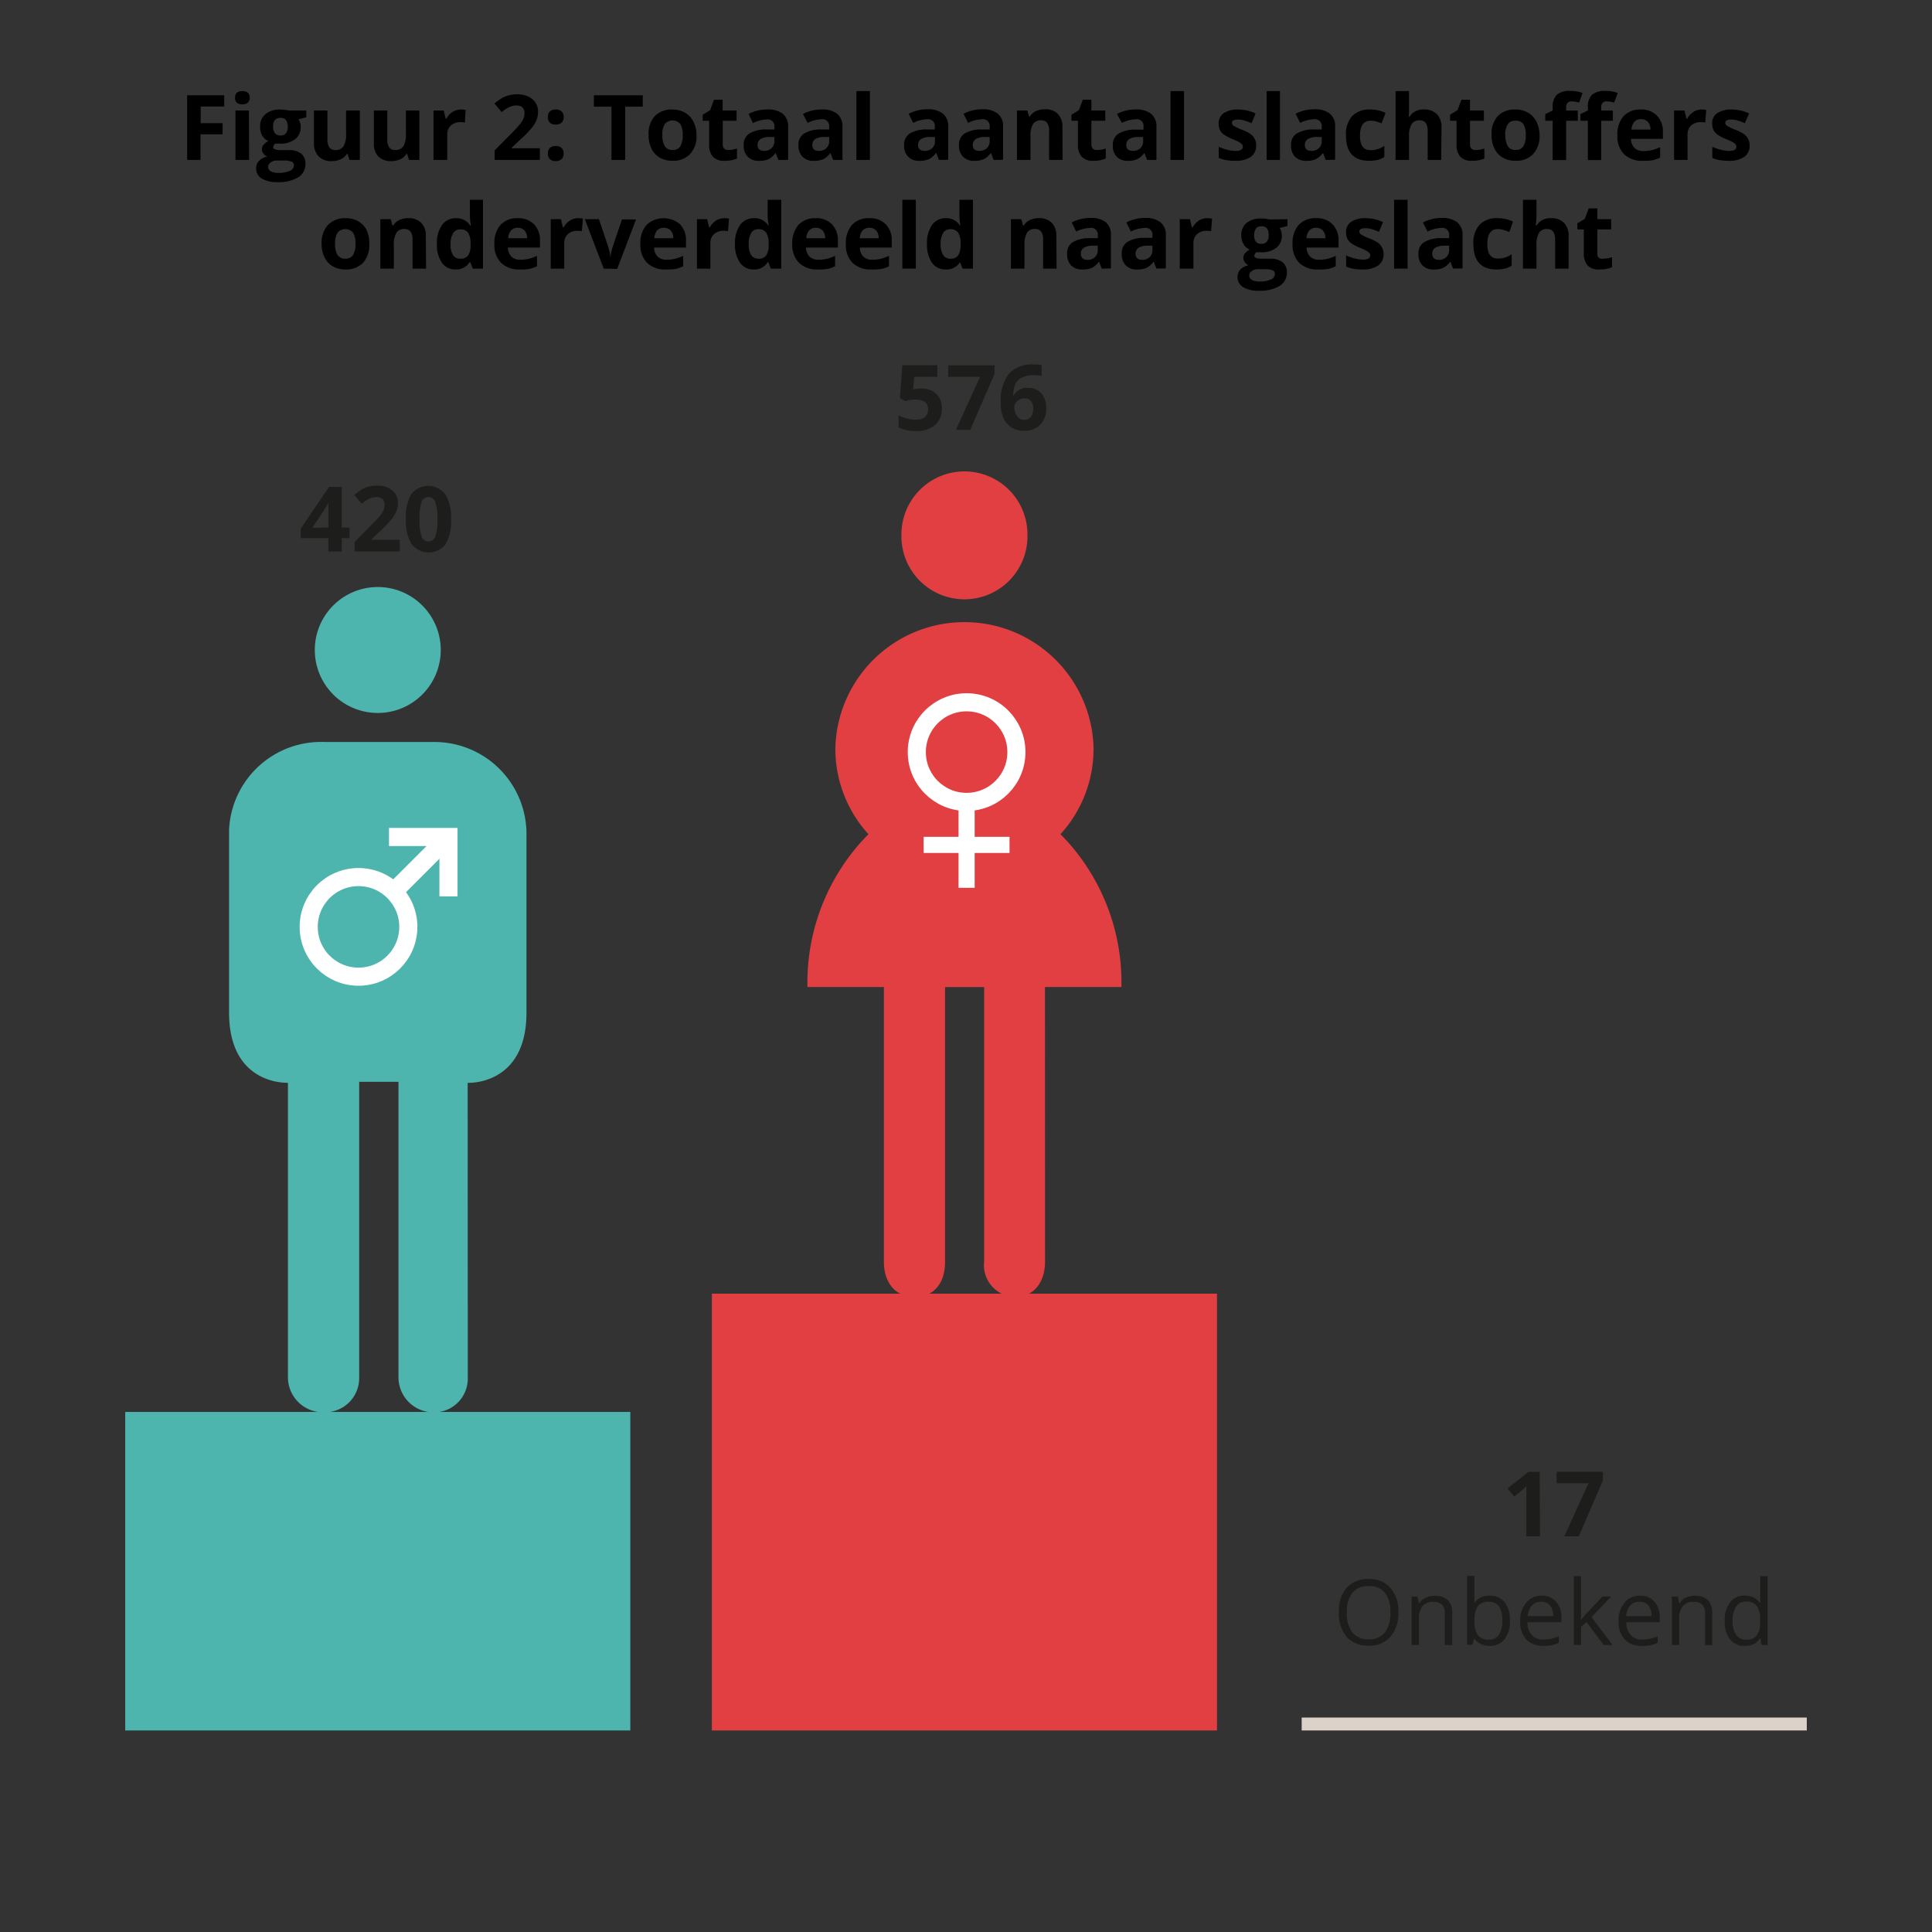 <?xml version="1.0"?>
<svg xmlns="http://www.w3.org/2000/svg" viewBox="0 0 320 320" width="320" height="320" x="0" y="0"><rect x="0" y="0" width="320" height="320" fill="#333333" stroke="none"/><defs><style>.cls-1{fill:#1d1d1b;}.cls-2{fill:#e13f42;}.cls-3{fill:#4db4ae;}.cls-4,.cls-5,.cls-6{fill:none;}.cls-4,.cls-5{stroke:#fff;stroke-miterlimit:10;}.cls-4{stroke-width:3px;}.cls-5{stroke-width:2.67px;}.cls-6{opacity:0.5;}.cls-7{fill:#dcd2ca;}</style></defs><g id="Laag_2" data-name="Laag 2"><g id="_2" data-name="2"><path d="M33.21,26.49H31V15.78h6.14v1.86h-3.9V20.4h3.63v1.85H33.21Z"/><path d="M38.93,16.18c0-.73.41-1.09,1.22-1.09s1.21.36,1.21,1.09a1.06,1.06,0,0,1-.3.81,1.29,1.29,0,0,1-.91.29C39.34,17.28,38.93,16.91,38.93,16.18Zm2.33,10.31H39V18.3h2.23Z"/><path d="M50.73,18.3v1.13l-1.28.33A2.2,2.2,0,0,1,49.8,21a2.47,2.47,0,0,1-.92,2.06,4,4,0,0,1-2.55.73l-.4,0-.33,0a.76.76,0,0,0-.34.59q0,.48,1.23.48h1.39a3.19,3.19,0,0,1,2,.58,2.08,2.08,0,0,1,.71,1.7,2.52,2.52,0,0,1-1.2,2.23,6.21,6.21,0,0,1-3.44.79,4.77,4.77,0,0,1-2.62-.6,1.89,1.89,0,0,1-.9-1.67,1.75,1.75,0,0,1,.46-1.24,2.63,2.63,0,0,1,1.36-.71,1.63,1.63,0,0,1-.61-.48,1.14,1.14,0,0,1-.25-.71,1.16,1.16,0,0,1,.27-.78,3.3,3.3,0,0,1,.78-.61,2.15,2.15,0,0,1-1-.89A2.72,2.72,0,0,1,43.09,21,2.52,2.52,0,0,1,44,18.88a3.76,3.76,0,0,1,2.49-.74,5.11,5.11,0,0,1,.81.07l.61.09Zm-6.32,9.34a.82.82,0,0,0,.45.73,2.49,2.49,0,0,0,1.24.26A4.37,4.37,0,0,0,48,28.3a1,1,0,0,0,.68-.9.64.64,0,0,0-.4-.64A3.52,3.52,0,0,0,47,26.59H45.86a1.67,1.67,0,0,0-1,.29A.89.89,0,0,0,44.41,27.64ZM45.23,21a1.68,1.68,0,0,0,.3,1.05,1.1,1.1,0,0,0,.93.39,1.08,1.08,0,0,0,.92-.39A1.74,1.74,0,0,0,47.67,21c0-1-.4-1.48-1.21-1.48S45.23,20,45.23,21Z"/><path d="M57.88,26.49l-.3-1h-.12a2.35,2.35,0,0,1-1,.88,3.45,3.45,0,0,1-1.51.31,2.87,2.87,0,0,1-2.17-.77A3.11,3.11,0,0,1,52,23.64V18.3h2.23v4.78a2.31,2.31,0,0,0,.32,1.33,1.15,1.15,0,0,0,1,.44,1.51,1.51,0,0,0,1.35-.62,3.88,3.88,0,0,0,.42-2.08V18.3H59.6v8.19Z"/><path d="M67.74,26.49l-.3-1h-.12a2.38,2.38,0,0,1-1,.88,3.44,3.44,0,0,1-1.5.31,2.87,2.87,0,0,1-2.17-.77,3.11,3.11,0,0,1-.73-2.22V18.3h2.23v4.78a2.31,2.31,0,0,0,.31,1.33,1.17,1.17,0,0,0,1,.44,1.52,1.52,0,0,0,1.35-.62,3.88,3.88,0,0,0,.42-2.08V18.3h2.23v8.19Z"/><path d="M76.37,18.14a3.82,3.82,0,0,1,.75.07L77,20.3a3,3,0,0,0-.66-.07,2.34,2.34,0,0,0-1.66.55,2,2,0,0,0-.6,1.54v4.17H71.8V18.3h1.69l.33,1.37h.11a3.22,3.22,0,0,1,1-1.11A2.53,2.53,0,0,1,76.37,18.14Z"/><path d="M89.42,26.49H81.93V24.91l2.69-2.72a22.94,22.94,0,0,0,1.56-1.69,3.73,3.73,0,0,0,.53-.88,2.15,2.15,0,0,0,.16-.83,1.24,1.24,0,0,0-.35-1,1.4,1.4,0,0,0-1-.32,2.73,2.73,0,0,0-1.21.29,6.13,6.13,0,0,0-1.22.81L81.9,17.15a8.87,8.87,0,0,1,1.32-.95,4.91,4.91,0,0,1,1.13-.43,5.83,5.83,0,0,1,1.38-.15A4.11,4.11,0,0,1,87.5,16a2.79,2.79,0,0,1,1.19,1,2.64,2.64,0,0,1,.43,1.5,3.74,3.74,0,0,1-.26,1.39,5.05,5.05,0,0,1-.81,1.33,18.39,18.39,0,0,1-1.92,1.94l-1.38,1.3v.1h4.67Z"/><path d="M90.75,19.39a1.23,1.23,0,0,1,.33-.93,1.34,1.34,0,0,1,1-.32,1.27,1.27,0,0,1,.94.33,1.19,1.19,0,0,1,.34.92,1.25,1.25,0,0,1-.34.92,1.34,1.34,0,0,1-.94.32,1.29,1.29,0,0,1-1-.32A1.19,1.19,0,0,1,90.75,19.39Zm0,6.05a1.23,1.23,0,0,1,.33-.93,1.34,1.34,0,0,1,1-.32,1.27,1.27,0,0,1,.94.33,1.19,1.19,0,0,1,.34.92,1.25,1.25,0,0,1-.34.91,1.3,1.3,0,0,1-.94.33,1.33,1.33,0,0,1-1-.32A1.21,1.21,0,0,1,90.75,25.44Z"/><path d="M103.55,26.49h-2.27V17.67H98.37V15.78h8.09v1.89h-2.91Z"/><path d="M115.37,22.38a4.35,4.35,0,0,1-1.06,3.12,3.78,3.78,0,0,1-2.93,1.13,4.14,4.14,0,0,1-2.08-.51,3.46,3.46,0,0,1-1.39-1.49,5,5,0,0,1-.48-2.25,4.36,4.36,0,0,1,1-3.12,3.81,3.81,0,0,1,2.94-1.12,4,4,0,0,1,2.08.52,3.47,3.47,0,0,1,1.39,1.47A5,5,0,0,1,115.37,22.38Zm-5.66,0a3.42,3.42,0,0,0,.4,1.84,1.43,1.43,0,0,0,1.3.62,1.41,1.41,0,0,0,1.28-.62,3.5,3.5,0,0,0,.39-1.84,3.46,3.46,0,0,0-.39-1.83,1.7,1.7,0,0,0-2.59,0A3.41,3.41,0,0,0,109.71,22.38Z"/><path d="M120.66,24.85a4.88,4.88,0,0,0,1.41-.25v1.66a5,5,0,0,1-2,.37,2.48,2.48,0,0,1-2-.68,2.92,2.92,0,0,1-.61-2V20h-1.07V19l1.23-.75.64-1.73h1.43V18.3H122V20h-2.29v3.94a.89.89,0,0,0,.27.71A1,1,0,0,0,120.66,24.85Z"/><path d="M128.93,26.49l-.44-1.12h-.05a3.43,3.43,0,0,1-1.16,1,3.83,3.83,0,0,1-1.56.27,2.51,2.51,0,0,1-1.86-.67,2.6,2.6,0,0,1-.68-1.92,2.15,2.15,0,0,1,.92-1.92,5.23,5.23,0,0,1,2.75-.69l1.42,0V21A1.12,1.12,0,0,0,127,19.78a5.73,5.73,0,0,0-2.3.6L124,18.87a6.66,6.66,0,0,1,3.13-.74,3.91,3.91,0,0,1,2.53.72,2.65,2.65,0,0,1,.88,2.18v5.46Zm-.66-3.8-.87,0a2.83,2.83,0,0,0-1.45.35,1.12,1.12,0,0,0-.47,1c0,.63.36.95,1.08.95a1.7,1.7,0,0,0,1.24-.45,1.57,1.57,0,0,0,.47-1.18Z"/><path d="M138,26.49l-.44-1.12h-.05a3.43,3.43,0,0,1-1.16,1,3.83,3.83,0,0,1-1.56.27,2.51,2.51,0,0,1-1.86-.67,2.6,2.6,0,0,1-.68-1.92,2.15,2.15,0,0,1,.92-1.92,5.23,5.23,0,0,1,2.75-.69l1.42,0V21a1.12,1.12,0,0,0-1.28-1.25,5.73,5.73,0,0,0-2.3.6L133,18.87a6.66,6.66,0,0,1,3.13-.74,3.91,3.91,0,0,1,2.53.72,2.65,2.65,0,0,1,.88,2.18v5.46Zm-.66-3.8-.87,0a2.83,2.83,0,0,0-1.45.35,1.12,1.12,0,0,0-.47,1c0,.63.36.95,1.08.95a1.7,1.7,0,0,0,1.24-.45,1.57,1.57,0,0,0,.47-1.18Z"/><path d="M144.08,26.49h-2.23V15.09h2.23Z"/><path d="M155.52,26.49l-.43-1.12H155a3.34,3.34,0,0,1-1.16,1,3.83,3.83,0,0,1-1.56.27,2.5,2.5,0,0,1-1.85-.67,2.56,2.56,0,0,1-.68-1.92,2.15,2.15,0,0,1,.91-1.92,5.26,5.26,0,0,1,2.75-.69l1.42,0V21a1.11,1.11,0,0,0-1.27-1.25,5.73,5.73,0,0,0-2.31.6l-.74-1.51a6.69,6.69,0,0,1,3.13-.74,3.91,3.91,0,0,1,2.53.72,2.62,2.62,0,0,1,.88,2.18v5.46Zm-.66-3.8-.86,0a2.8,2.8,0,0,0-1.45.35,1.1,1.1,0,0,0-.48,1c0,.63.36.95,1.08.95a1.73,1.73,0,0,0,1.25-.45,1.56,1.56,0,0,0,.46-1.18Z"/><path d="M164.58,26.49l-.43-1.12h-.06a3.34,3.34,0,0,1-1.16,1,3.83,3.83,0,0,1-1.56.27,2.5,2.5,0,0,1-1.85-.67,2.56,2.56,0,0,1-.68-1.92,2.15,2.15,0,0,1,.91-1.92,5.29,5.29,0,0,1,2.75-.69l1.42,0V21a1.11,1.11,0,0,0-1.27-1.25,5.73,5.73,0,0,0-2.31.6l-.74-1.51a6.69,6.69,0,0,1,3.13-.74,3.89,3.89,0,0,1,2.53.72,2.62,2.62,0,0,1,.88,2.18v5.46Zm-.66-3.8-.86,0a2.8,2.8,0,0,0-1.45.35,1.1,1.1,0,0,0-.48,1c0,.63.36.95,1.08.95a1.73,1.73,0,0,0,1.25-.45,1.56,1.56,0,0,0,.46-1.18Z"/><path d="M176,26.49h-2.23V21.7a2.31,2.31,0,0,0-.32-1.33,1.15,1.15,0,0,0-1-.44,1.51,1.51,0,0,0-1.36.63,3.85,3.85,0,0,0-.41,2.07v3.86h-2.24V18.3h1.71l.3,1h.12a2.35,2.35,0,0,1,1-.89,3.39,3.39,0,0,1,1.49-.31,2.85,2.85,0,0,1,2.17.78,3.09,3.09,0,0,1,.74,2.23Z"/><path d="M181.75,24.85a4.77,4.77,0,0,0,1.4-.25v1.66a5,5,0,0,1-2.05.37,2.48,2.48,0,0,1-1.95-.68,2.92,2.92,0,0,1-.61-2V20h-1.07V19l1.23-.75.65-1.73h1.42V18.3h2.3V20h-2.3v3.94a.89.89,0,0,0,.27.71A1.06,1.06,0,0,0,181.75,24.85Z"/><path d="M190,26.49l-.43-1.12h-.06a3.34,3.34,0,0,1-1.16,1,3.83,3.83,0,0,1-1.56.27A2.5,2.5,0,0,1,185,26a2.56,2.56,0,0,1-.68-1.92,2.15,2.15,0,0,1,.91-1.92,5.26,5.26,0,0,1,2.75-.69l1.42,0V21a1.11,1.11,0,0,0-1.27-1.25,5.73,5.73,0,0,0-2.31.6L185,18.87a6.69,6.69,0,0,1,3.13-.74,3.89,3.89,0,0,1,2.53.72,2.62,2.62,0,0,1,.88,2.18v5.46Zm-.66-3.8-.86,0a2.8,2.8,0,0,0-1.45.35,1.1,1.1,0,0,0-.48,1c0,.63.36.95,1.08.95a1.73,1.73,0,0,0,1.25-.45,1.56,1.56,0,0,0,.46-1.18Z"/><path d="M196.11,26.49h-2.24V15.09h2.24Z"/><path d="M208.06,24.05a2.24,2.24,0,0,1-.88,1.92,4.3,4.3,0,0,1-2.62.66,8.28,8.28,0,0,1-1.52-.12,6.22,6.22,0,0,1-1.18-.35V24.31a7.41,7.41,0,0,0,1.4.49,5.81,5.81,0,0,0,1.38.2c.81,0,1.21-.23,1.21-.7a.57.57,0,0,0-.16-.43,2.41,2.41,0,0,0-.55-.38c-.27-.14-.62-.3-1.06-.48a6.77,6.77,0,0,1-1.39-.74,2,2,0,0,1-.64-.77,2.46,2.46,0,0,1-.2-1.07,2,2,0,0,1,.84-1.69,4.13,4.13,0,0,1,2.4-.6,6.8,6.8,0,0,1,2.88.65l-.67,1.61a11.26,11.26,0,0,0-1.15-.43,3.42,3.42,0,0,0-1.1-.17c-.65,0-1,.18-1,.53a.62.62,0,0,0,.31.52,8.67,8.67,0,0,0,1.4.66,6.41,6.41,0,0,1,1.41.72,2.18,2.18,0,0,1,.65.78A2.25,2.25,0,0,1,208.06,24.05Z"/><path d="M212,26.49H209.8V15.09H212Z"/><path d="M219.58,26.49l-.43-1.12h-.06a3.43,3.43,0,0,1-1.16,1,3.83,3.83,0,0,1-1.56.27,2.53,2.53,0,0,1-1.86-.67,2.6,2.6,0,0,1-.67-1.92,2.15,2.15,0,0,1,.91-1.92,5.26,5.26,0,0,1,2.75-.69l1.42,0V21a1.12,1.12,0,0,0-1.27-1.25,5.73,5.73,0,0,0-2.31.6l-.74-1.51a6.69,6.69,0,0,1,3.13-.74,3.91,3.91,0,0,1,2.53.72,2.62,2.62,0,0,1,.88,2.18v5.46Zm-.66-3.8-.86,0a2.8,2.8,0,0,0-1.45.35,1.1,1.1,0,0,0-.48,1c0,.63.36.95,1.08.95a1.7,1.7,0,0,0,1.24-.45,1.57,1.57,0,0,0,.47-1.18Z"/><path d="M226.76,26.63q-3.82,0-3.82-4.2a4.46,4.46,0,0,1,1-3.18,3.89,3.89,0,0,1,3-1.11,5.69,5.69,0,0,1,2.55.56l-.66,1.73c-.35-.14-.68-.26-1-.35A3.18,3.18,0,0,0,227,20c-1.16,0-1.74.82-1.74,2.47s.58,2.4,1.74,2.4a3.76,3.76,0,0,0,1.19-.17,3.87,3.87,0,0,0,1.1-.54V26a3.6,3.6,0,0,1-1.09.48A6.11,6.11,0,0,1,226.76,26.63Z"/><path d="M238.71,26.49h-2.24V21.7c0-1.18-.44-1.77-1.31-1.77a1.5,1.5,0,0,0-1.36.64,3.84,3.84,0,0,0-.42,2.06v3.86h-2.23V15.09h2.23v2.32c0,.18,0,.61,0,1.27l-.05.66h.12a2.59,2.59,0,0,1,2.37-1.2,2.9,2.9,0,0,1,2.19.78,3.08,3.08,0,0,1,.75,2.23Z"/><path d="M244.46,24.85a4.77,4.77,0,0,0,1.4-.25v1.66a5,5,0,0,1-2.05.37,2.48,2.48,0,0,1-1.95-.68,2.92,2.92,0,0,1-.61-2V20h-1.07V19l1.23-.75.65-1.73h1.42V18.3h2.3V20h-2.3v3.94a.89.89,0,0,0,.27.71A1.08,1.08,0,0,0,244.46,24.85Z"/><path d="M255,22.38a4.39,4.39,0,0,1-1.05,3.12A3.82,3.82,0,0,1,251,26.63a4.14,4.14,0,0,1-2.08-.51,3.44,3.44,0,0,1-1.38-1.49,4.85,4.85,0,0,1-.49-2.25,4.36,4.36,0,0,1,1-3.12A3.82,3.82,0,0,1,251,18.14a4,4,0,0,1,2.08.52,3.41,3.41,0,0,1,1.39,1.47A5,5,0,0,1,255,22.38Zm-5.66,0a3.42,3.42,0,0,0,.4,1.84,1.44,1.44,0,0,0,1.3.62,1.41,1.41,0,0,0,1.28-.62,3.4,3.4,0,0,0,.4-1.84,3.45,3.45,0,0,0-.4-1.83A1.44,1.44,0,0,0,251,20a1.42,1.42,0,0,0-1.28.6A3.31,3.31,0,0,0,249.3,22.38Z"/><path d="M261.33,20H259.4v6.51h-2.23V20h-1.23V18.9l1.23-.6v-.6a2.72,2.72,0,0,1,.68-2,3.17,3.17,0,0,1,2.21-.64,5.74,5.74,0,0,1,2.06.34L261.55,17a4.25,4.25,0,0,0-1.25-.21.83.83,0,0,0-.69.28,1.18,1.18,0,0,0-.21.72v.52h1.93Zm5.81,0h-1.93v6.51H263V20h-1.23V18.9l1.23-.6v-.6a2.68,2.68,0,0,1,.69-2,3.17,3.17,0,0,1,2.21-.64,5.78,5.78,0,0,1,2.06.34L267.35,17a4.18,4.18,0,0,0-1.24-.21.83.83,0,0,0-.69.28,1.18,1.18,0,0,0-.21.72v.52h1.93Z"/><path d="M272.12,26.63A4.21,4.21,0,0,1,269,25.54a4.15,4.15,0,0,1-1.11-3.09,4.52,4.52,0,0,1,1-3.18,3.65,3.65,0,0,1,2.84-1.13,3.59,3.59,0,0,1,2.7,1,3.72,3.72,0,0,1,1,2.73V23h-5.28a2.11,2.11,0,0,0,.56,1.48,2,2,0,0,0,1.48.54,6.26,6.26,0,0,0,1.4-.15,7.92,7.92,0,0,0,1.38-.49v1.72a5.3,5.3,0,0,1-1.25.44A8.38,8.38,0,0,1,272.12,26.63Zm-.31-6.9a1.43,1.43,0,0,0-1.12.45,2.09,2.09,0,0,0-.46,1.28h3.14a1.91,1.91,0,0,0-.43-1.28A1.48,1.48,0,0,0,271.81,19.73Z"/><path d="M281.85,18.14a3.82,3.82,0,0,1,.75.07l-.16,2.09a3.18,3.18,0,0,0-.66-.07,2.35,2.35,0,0,0-1.67.55,2,2,0,0,0-.6,1.54v4.17h-2.23V18.3H279l.33,1.37h.11a3.22,3.22,0,0,1,1-1.11A2.53,2.53,0,0,1,281.85,18.14Z"/><path d="M289.8,24.05a2.26,2.26,0,0,1-.87,1.92,4.34,4.34,0,0,1-2.62.66,8.33,8.33,0,0,1-1.53-.12,5.91,5.91,0,0,1-1.17-.35V24.31a7.17,7.17,0,0,0,1.4.49,5.8,5.8,0,0,0,1.37.2c.81,0,1.22-.23,1.22-.7a.61.61,0,0,0-.16-.43,2.52,2.52,0,0,0-.56-.38,11.4,11.4,0,0,0-1.05-.48,6.27,6.27,0,0,1-1.39-.74,2.05,2.05,0,0,1-.65-.77,2.62,2.62,0,0,1-.2-1.07,1.94,1.94,0,0,1,.85-1.69,4.09,4.09,0,0,1,2.4-.6,6.79,6.79,0,0,1,2.87.65L289,20.4a10.45,10.45,0,0,0-1.15-.43,3.4,3.4,0,0,0-1.09-.17c-.66,0-1,.18-1,.53a.63.63,0,0,0,.32.52,8.25,8.25,0,0,0,1.4.66,6.53,6.53,0,0,1,1.4.72,2.11,2.11,0,0,1,.66.78A2.38,2.38,0,0,1,289.8,24.05Z"/><path d="M61.16,40.38a4.39,4.39,0,0,1-1,3.12,3.81,3.81,0,0,1-2.94,1.13,4.14,4.14,0,0,1-2.08-.51,3.44,3.44,0,0,1-1.38-1.49,4.85,4.85,0,0,1-.49-2.25,4.36,4.36,0,0,1,1.05-3.12,3.87,3.87,0,0,1,2.95-1.12,4.09,4.09,0,0,1,2.08.52,3.39,3.39,0,0,1,1.38,1.47A5,5,0,0,1,61.16,40.38Zm-5.66,0a3.42,3.42,0,0,0,.4,1.84,1.44,1.44,0,0,0,1.3.62,1.42,1.42,0,0,0,1.29-.62,3.5,3.5,0,0,0,.39-1.84,3.36,3.36,0,0,0-.4-1.83,1.67,1.67,0,0,0-2.58,0A3.31,3.31,0,0,0,55.5,40.38Z"/><path d="M70.57,44.49H68.33V39.7A2.31,2.31,0,0,0,68,38.37a1.17,1.17,0,0,0-1-.44,1.5,1.5,0,0,0-1.35.63,3.84,3.84,0,0,0-.42,2.07v3.86H63V36.3h1.71l.3,1.05h.12a2.31,2.31,0,0,1,1-.9,3.39,3.39,0,0,1,1.49-.31,2.87,2.87,0,0,1,2.17.78,3.11,3.11,0,0,1,.74,2.23Z"/><path d="M75.46,44.63a2.66,2.66,0,0,1-2.27-1.12,5.12,5.12,0,0,1-.82-3.1,5.14,5.14,0,0,1,.84-3.14,2.73,2.73,0,0,1,2.31-1.13,2.67,2.67,0,0,1,2.36,1.21H78a9.51,9.51,0,0,1-.17-1.64V33.09H80v11.4H78.31l-.43-1.07h-.1A2.55,2.55,0,0,1,75.46,44.63Zm.78-1.78a1.51,1.51,0,0,0,1.26-.5,2.89,2.89,0,0,0,.44-1.69v-.24a3.35,3.35,0,0,0-.41-1.89A1.51,1.51,0,0,0,76.21,38a1.3,1.3,0,0,0-1.16.63,3.36,3.36,0,0,0-.42,1.84,3.2,3.2,0,0,0,.42,1.82A1.37,1.37,0,0,0,76.24,42.85Z"/><path d="M86.07,44.63A4.25,4.25,0,0,1,83,43.54a4.15,4.15,0,0,1-1.11-3.09,4.52,4.52,0,0,1,1-3.18,3.67,3.67,0,0,1,2.85-1.13,3.62,3.62,0,0,1,2.7,1,3.76,3.76,0,0,1,1,2.73V41H84.12a2.17,2.17,0,0,0,.57,1.48,2,2,0,0,0,1.48.54,6.33,6.33,0,0,0,1.4-.15,7.84,7.84,0,0,0,1.37-.49v1.72a5.14,5.14,0,0,1-1.25.44A8.27,8.27,0,0,1,86.07,44.63Zm-.32-6.9a1.4,1.4,0,0,0-1.11.45,2,2,0,0,0-.46,1.28h3.13a1.86,1.86,0,0,0-.43-1.28A1.48,1.48,0,0,0,85.75,37.73Z"/><path d="M95.79,36.14a3.94,3.94,0,0,1,.76.07l-.17,2.09a3,3,0,0,0-.66-.07,2.37,2.37,0,0,0-1.67.55,2,2,0,0,0-.59,1.54v4.17H91.22V36.3h1.69l.33,1.37h.11a3.32,3.32,0,0,1,1-1.11A2.53,2.53,0,0,1,95.79,36.14Z"/><path d="M100,44.49,96.86,36.3H99.2L100.78,41a8.43,8.43,0,0,1,.33,1.68h0a8,8,0,0,1,.33-1.68l1.58-4.66h2.33l-3.12,8.19Z"/><path d="M110.27,44.63a4.21,4.21,0,0,1-3.09-1.09,4.15,4.15,0,0,1-1.11-3.09,4.52,4.52,0,0,1,1-3.18,4.17,4.17,0,0,1,5.55-.14,3.76,3.76,0,0,1,1,2.73V41h-5.28a2.12,2.12,0,0,0,.57,1.48,2,2,0,0,0,1.47.54,6.26,6.26,0,0,0,1.4-.15,7.92,7.92,0,0,0,1.38-.49v1.72a5.3,5.3,0,0,1-1.25.44A8.38,8.38,0,0,1,110.27,44.63Zm-.31-6.9a1.43,1.43,0,0,0-1.12.45,2.09,2.09,0,0,0-.46,1.28h3.14a1.91,1.91,0,0,0-.43-1.28A1.48,1.48,0,0,0,110,37.73Z"/><path d="M120,36.14a3.82,3.82,0,0,1,.75.07l-.17,2.09a3,3,0,0,0-.66-.07,2.34,2.34,0,0,0-1.66.55,2,2,0,0,0-.6,1.54v4.17h-2.23V36.3h1.69l.33,1.37h.11a3.22,3.22,0,0,1,1-1.11A2.53,2.53,0,0,1,120,36.14Z"/><path d="M124.83,44.63a2.63,2.63,0,0,1-2.26-1.12,5.12,5.12,0,0,1-.83-3.1,5.14,5.14,0,0,1,.84-3.14,2.73,2.73,0,0,1,2.31-1.13,2.66,2.66,0,0,1,2.36,1.21h.07a9.51,9.51,0,0,1-.17-1.64V33.09h2.25v11.4h-1.72l-.43-1.07h-.1A2.54,2.54,0,0,1,124.83,44.63Zm.79-1.78a1.47,1.47,0,0,0,1.25-.5,2.89,2.89,0,0,0,.44-1.69v-.24a3.35,3.35,0,0,0-.41-1.89,1.51,1.51,0,0,0-1.32-.57,1.3,1.3,0,0,0-1.16.63,3.37,3.37,0,0,0-.41,1.84,3.21,3.21,0,0,0,.41,1.82A1.38,1.38,0,0,0,125.62,42.85Z"/><path d="M135.44,44.63a4.21,4.21,0,0,1-3.09-1.09,4.15,4.15,0,0,1-1.12-3.09,4.57,4.57,0,0,1,1-3.18,3.68,3.68,0,0,1,2.85-1.13,3.59,3.59,0,0,1,2.7,1,3.72,3.72,0,0,1,1,2.73V41H133.5a2.11,2.11,0,0,0,.56,1.48,2,2,0,0,0,1.48.54,6.33,6.33,0,0,0,1.4-.15,7.92,7.92,0,0,0,1.38-.49v1.72a5.22,5.22,0,0,1-1.26.44A8.2,8.2,0,0,1,135.44,44.63Zm-.32-6.9a1.42,1.42,0,0,0-1.11.45,2.09,2.09,0,0,0-.46,1.28h3.13a1.86,1.86,0,0,0-.43-1.28A1.46,1.46,0,0,0,135.12,37.73Z"/><path d="M144.3,44.63a4.21,4.21,0,0,1-3.09-1.09,4.15,4.15,0,0,1-1.11-3.09,4.57,4.57,0,0,1,1-3.18A3.68,3.68,0,0,1,144,36.14a3.59,3.59,0,0,1,2.7,1,3.72,3.72,0,0,1,1,2.73V41h-5.28a2.11,2.11,0,0,0,.56,1.48,2,2,0,0,0,1.48.54,6.26,6.26,0,0,0,1.4-.15,7.92,7.92,0,0,0,1.38-.49v1.72a5.3,5.3,0,0,1-1.25.44A8.38,8.38,0,0,1,144.3,44.63Zm-.32-6.9a1.42,1.42,0,0,0-1.11.45,2.09,2.09,0,0,0-.46,1.28h3.13a1.86,1.86,0,0,0-.43-1.28A1.46,1.46,0,0,0,144,37.73Z"/><path d="M151.69,44.49h-2.23V33.09h2.23Z"/><path d="M156.63,44.63a2.65,2.65,0,0,1-2.27-1.12,5.12,5.12,0,0,1-.82-3.1,5.21,5.21,0,0,1,.83-3.14,2.73,2.73,0,0,1,2.32-1.13A2.64,2.64,0,0,1,159,37.35h.08a8.62,8.62,0,0,1-.17-1.64V33.09h2.24v11.4h-1.71L159,43.42H159A2.55,2.55,0,0,1,156.63,44.63Zm.78-1.78a1.51,1.51,0,0,0,1.26-.5,2.89,2.89,0,0,0,.43-1.69v-.24a3.36,3.36,0,0,0-.4-1.89,1.54,1.54,0,0,0-1.33-.57,1.33,1.33,0,0,0-1.16.63,3.46,3.46,0,0,0-.41,1.84,3.2,3.2,0,0,0,.42,1.82A1.35,1.35,0,0,0,157.41,42.85Z"/><path d="M175,44.49h-2.23V39.7a2.31,2.31,0,0,0-.32-1.33,1.15,1.15,0,0,0-1-.44,1.51,1.51,0,0,0-1.36.63,4,4,0,0,0-.41,2.07v3.86h-2.24V36.3h1.71l.3,1.05h.12a2.37,2.37,0,0,1,1-.9,3.43,3.43,0,0,1,1.49-.31,2.84,2.84,0,0,1,2.17.78,3.11,3.11,0,0,1,.74,2.23Z"/><path d="M182.48,44.49l-.43-1.12H182a3.34,3.34,0,0,1-1.16,1,3.83,3.83,0,0,1-1.56.27,2.5,2.5,0,0,1-1.85-.67,2.56,2.56,0,0,1-.68-1.92,2.15,2.15,0,0,1,.91-1.92,5.29,5.29,0,0,1,2.75-.69l1.42,0V39a1.11,1.11,0,0,0-1.27-1.25,5.73,5.73,0,0,0-2.31.6l-.74-1.51a6.7,6.7,0,0,1,3.14-.74,3.88,3.88,0,0,1,2.52.72A2.63,2.63,0,0,1,184,39v5.46Zm-.66-3.8-.86,0a2.8,2.8,0,0,0-1.45.35,1.1,1.1,0,0,0-.48,1c0,.63.36,1,1.08,1a1.73,1.73,0,0,0,1.25-.45,1.56,1.56,0,0,0,.46-1.18Z"/><path d="M191.54,44.49l-.43-1.12h-.06a3.34,3.34,0,0,1-1.16,1,3.83,3.83,0,0,1-1.56.27,2.5,2.5,0,0,1-1.85-.67A2.6,2.6,0,0,1,185.8,42a2.15,2.15,0,0,1,.91-1.92,5.29,5.29,0,0,1,2.75-.69l1.42,0V39a1.11,1.11,0,0,0-1.27-1.25,5.73,5.73,0,0,0-2.31.6l-.74-1.51a6.7,6.7,0,0,1,3.14-.74,3.88,3.88,0,0,1,2.52.72A2.63,2.63,0,0,1,193.1,39v5.46Zm-.66-3.8-.86,0a2.83,2.83,0,0,0-1.45.35,1.1,1.1,0,0,0-.48,1c0,.63.36,1,1.09,1a1.72,1.72,0,0,0,1.24-.45,1.56,1.56,0,0,0,.46-1.18Z"/><path d="M200,36.14a3.94,3.94,0,0,1,.76.07l-.17,2.09a3,3,0,0,0-.66-.07,2.37,2.37,0,0,0-1.67.55,2,2,0,0,0-.59,1.54v4.17H195.4V36.3h1.69l.33,1.37h.11a3.32,3.32,0,0,1,1-1.11A2.53,2.53,0,0,1,200,36.14Z"/><path d="M213.24,36.3v1.13l-1.29.33a2.21,2.21,0,0,1,.36,1.23,2.5,2.5,0,0,1-.92,2.06,4,4,0,0,1-2.56.73l-.4,0-.33,0a.76.76,0,0,0-.34.59q0,.48,1.23.48h1.39a3.19,3.19,0,0,1,2.05.58,2.08,2.08,0,0,1,.71,1.7,2.52,2.52,0,0,1-1.2,2.23,6.21,6.21,0,0,1-3.44.79,4.71,4.71,0,0,1-2.61-.6,1.88,1.88,0,0,1-.91-1.67,1.75,1.75,0,0,1,.46-1.24,2.63,2.63,0,0,1,1.36-.71,1.52,1.52,0,0,1-.6-.48,1.18,1.18,0,0,1,0-1.49,3.18,3.18,0,0,1,.79-.61,2.22,2.22,0,0,1-1-.89A2.72,2.72,0,0,1,205.6,39a2.55,2.55,0,0,1,.87-2.07,3.76,3.76,0,0,1,2.49-.74,5.32,5.32,0,0,1,.82.07l.6.09Zm-6.33,9.34a.82.82,0,0,0,.45.73,2.49,2.49,0,0,0,1.24.26,4.37,4.37,0,0,0,1.88-.33,1,1,0,0,0,.68-.9.64.64,0,0,0-.4-.64,3.45,3.45,0,0,0-1.24-.17h-1.16a1.69,1.69,0,0,0-1,.29A.89.89,0,0,0,206.91,45.64Zm.82-6.66A1.68,1.68,0,0,0,208,40a1.1,1.1,0,0,0,.93.39,1.07,1.07,0,0,0,.92-.39,1.68,1.68,0,0,0,.29-1.05c0-1-.4-1.48-1.21-1.48S207.73,38,207.73,39Z"/><path d="M218.29,44.63a4.21,4.21,0,0,1-3.09-1.09,4.15,4.15,0,0,1-1.11-3.09,4.57,4.57,0,0,1,1-3.18A3.68,3.68,0,0,1,218,36.14a3.59,3.59,0,0,1,2.7,1,3.72,3.72,0,0,1,1,2.73V41h-5.28a2.11,2.11,0,0,0,.56,1.48,2,2,0,0,0,1.48.54,6.26,6.26,0,0,0,1.4-.15,7.92,7.92,0,0,0,1.38-.49v1.72a5.3,5.3,0,0,1-1.25.44A8.38,8.38,0,0,1,218.29,44.63Zm-.32-6.9a1.42,1.42,0,0,0-1.11.45,2.09,2.09,0,0,0-.46,1.28h3.13a1.82,1.82,0,0,0-.43-1.28A1.46,1.46,0,0,0,218,37.73Z"/><path d="M229.16,42.05a2.24,2.24,0,0,1-.88,1.92,4.3,4.3,0,0,1-2.62.66,8.28,8.28,0,0,1-1.52-.12,6.22,6.22,0,0,1-1.18-.35V42.31a7.41,7.41,0,0,0,1.4.49,5.81,5.81,0,0,0,1.38.2c.81,0,1.21-.23,1.21-.7a.57.57,0,0,0-.16-.43,2.41,2.41,0,0,0-.55-.38c-.27-.14-.62-.3-1.06-.48a6.77,6.77,0,0,1-1.39-.74,2,2,0,0,1-.64-.77,2.46,2.46,0,0,1-.2-1.07,2,2,0,0,1,.84-1.69,4.13,4.13,0,0,1,2.4-.6,6.8,6.8,0,0,1,2.88.65l-.67,1.61a11.26,11.26,0,0,0-1.15-.43,3.42,3.42,0,0,0-1.1-.17c-.65,0-1,.18-1,.53a.62.62,0,0,0,.31.52,8.67,8.67,0,0,0,1.4.66,6.41,6.41,0,0,1,1.41.72,2.18,2.18,0,0,1,.65.78A2.25,2.25,0,0,1,229.16,42.05Z"/><path d="M233.14,44.49H230.9V33.09h2.24Z"/><path d="M240.68,44.49l-.43-1.12h-.06a3.34,3.34,0,0,1-1.16,1,3.83,3.83,0,0,1-1.56.27,2.54,2.54,0,0,1-1.86-.67,2.6,2.6,0,0,1-.67-1.92,2.15,2.15,0,0,1,.91-1.92,5.26,5.26,0,0,1,2.75-.69l1.42,0V39a1.11,1.11,0,0,0-1.27-1.25,5.73,5.73,0,0,0-2.31.6l-.74-1.51a6.69,6.69,0,0,1,3.13-.74,3.91,3.91,0,0,1,2.53.72,2.63,2.63,0,0,1,.88,2.18v5.46Zm-.66-3.8-.86,0a2.8,2.8,0,0,0-1.45.35,1.1,1.1,0,0,0-.48,1c0,.63.36,1,1.08,1a1.74,1.74,0,0,0,1.25-.45,1.6,1.6,0,0,0,.46-1.18Z"/><path d="M247.86,44.63c-2.54,0-3.82-1.4-3.82-4.2a4.46,4.46,0,0,1,1-3.18,3.89,3.89,0,0,1,3-1.11,5.69,5.69,0,0,1,2.55.56L250,38.43c-.35-.14-.68-.26-1-.35a3.19,3.19,0,0,0-.91-.14c-1.16,0-1.74.83-1.74,2.48s.58,2.4,1.74,2.4a3.87,3.87,0,0,0,1.2-.17,4,4,0,0,0,1.09-.54V44a3.6,3.6,0,0,1-1.09.48A6.05,6.05,0,0,1,247.86,44.63Z"/><path d="M259.81,44.49h-2.23V39.7q0-1.77-1.32-1.77a1.5,1.5,0,0,0-1.36.64,3.86,3.86,0,0,0-.41,2.06v3.86h-2.24V33.09h2.24v2.32c0,.18,0,.61-.06,1.27l-.05.67h.12a2.58,2.58,0,0,1,2.37-1.21,2.88,2.88,0,0,1,2.19.78,3.08,3.08,0,0,1,.75,2.23Z"/><path d="M265.56,42.85A4.88,4.88,0,0,0,267,42.6v1.66a5,5,0,0,1-2.06.37,2.48,2.48,0,0,1-2-.68,3,3,0,0,1-.61-2V38h-1.07V37l1.23-.75.65-1.73h1.43V36.3h2.29V38h-2.29v4a.89.89,0,0,0,.26.71A1.08,1.08,0,0,0,265.56,42.85Z"/><path class="cls-1" d="M57.89,89.13H56.6v2.22H54.39V89.13H49.82V87.55l4.69-6.91H56.6v6.73h1.29Zm-3.5-1.76V85.55c0-.3,0-.74,0-1.31s0-.92,0-1h0a8.51,8.51,0,0,1-.66,1.17l-2,3Z"/><path class="cls-1" d="M66.21,91.35H58.73V89.77l2.68-2.72A22.94,22.94,0,0,0,63,85.36a3.54,3.54,0,0,0,.53-.88,2.12,2.12,0,0,0,.16-.83,1.24,1.24,0,0,0-.35-1,1.39,1.39,0,0,0-1-.31,2.72,2.72,0,0,0-1.21.28,6.13,6.13,0,0,0-1.22.81L58.7,82a7.93,7.93,0,0,1,1.31-1,5.41,5.41,0,0,1,1.13-.43,6.44,6.44,0,0,1,1.38-.14,4.11,4.11,0,0,1,1.77.36,3,3,0,0,1,1.2,1,2.74,2.74,0,0,1,.42,1.51,3.72,3.72,0,0,1-.26,1.38,4.9,4.9,0,0,1-.81,1.33,18.25,18.25,0,0,1-1.92,2l-1.38,1.29v.1h4.67Z"/><path class="cls-1" d="M74.71,86a7.43,7.43,0,0,1-.92,4.16,3.57,3.57,0,0,1-5.62-.05A7.35,7.35,0,0,1,67.23,86a7.56,7.56,0,0,1,.91-4.18,3.57,3.57,0,0,1,5.63.07A7.37,7.37,0,0,1,74.71,86Zm-5.23,0a8.28,8.28,0,0,0,.34,2.83,1.18,1.18,0,0,0,1.14.85,1.21,1.21,0,0,0,1.15-.86A8.28,8.28,0,0,0,72.46,86a8,8,0,0,0-.36-2.83,1.19,1.19,0,0,0-2.28,0A8.36,8.36,0,0,0,69.48,86Z"/><path class="cls-1" d="M152.6,64.36a3.43,3.43,0,0,1,2.47.87,3.11,3.11,0,0,1,.92,2.39,3.44,3.44,0,0,1-1.1,2.76,4.64,4.64,0,0,1-3.17,1,6.12,6.12,0,0,1-2.88-.58v-2a5.59,5.59,0,0,0,1.35.51,5.84,5.84,0,0,0,1.45.19c1.39,0,2.08-.57,2.08-1.7s-.72-1.62-2.15-1.62a5.61,5.61,0,0,0-.86.08,5.93,5.93,0,0,0-.76.17l-.9-.49.4-5.46h5.81v1.92h-3.82l-.2,2.11.26-.06A5.51,5.51,0,0,1,152.6,64.36Z"/><path class="cls-1" d="M158.33,71.2l4-8.79h-5.28v-1.9h7.68v1.42L160.7,71.2Z"/><path class="cls-1" d="M165.76,66.65a7.14,7.14,0,0,1,1.34-4.73,5.06,5.06,0,0,1,4-1.55,7.52,7.52,0,0,1,1.43.11v1.81a5.68,5.68,0,0,0-1.29-.15,4.51,4.51,0,0,0-1.9.35,2.42,2.42,0,0,0-1.1,1,4.79,4.79,0,0,0-.43,2h.09a2.5,2.5,0,0,1,2.32-1.25,2.85,2.85,0,0,1,2.25.91,3.59,3.59,0,0,1,.82,2.49,3.76,3.76,0,0,1-1,2.71,3.55,3.55,0,0,1-2.68,1,3.81,3.81,0,0,1-2.07-.55,3.58,3.58,0,0,1-1.36-1.6A6.14,6.14,0,0,1,165.76,66.65Zm3.86,2.89a1.33,1.33,0,0,0,1.12-.49,2.14,2.14,0,0,0,.39-1.38,1.87,1.87,0,0,0-.37-1.24,1.31,1.31,0,0,0-1.09-.45,1.69,1.69,0,0,0-1.18.45,1.38,1.38,0,0,0-.48,1,2.38,2.38,0,0,0,.45,1.47A1.42,1.42,0,0,0,169.62,69.54Z"/><path id="Path_6" data-name="Path 6" class="cls-2" d="M170.18,88.39a10.44,10.44,0,0,0-20.87-.31v.31a10.44,10.44,0,1,0,20.87.3v-.3m2.9,75.09h12.66a34.85,34.85,0,0,0-10.09-25.31,21,21,0,0,0,5.48-14.2,21.39,21.39,0,0,0-42.77,0,21,21,0,0,0,5.48,14.2,34.89,34.89,0,0,0-10.1,25.31H146.4V209c0,3.42,1.88,5.82,5.13,5.82s5-2.4,5-5.82V163.49H163V209a5.25,5.25,0,0,0,4.68,5.78c.21,0,.41,0,.62,0,2.91,0,4.79-2.39,4.79-5.81Z"/><path id="Path_7" data-name="Path 7" class="cls-3" d="M77.46,179.35s9.74.52,9.74-11.63V137.79A15.25,15.25,0,0,0,71.59,122.9H53.84a15.25,15.25,0,0,0-15.9,14.57c0,.1,0,.21,0,.31v29.93c0,12.15,9.75,11.63,9.75,11.63v48.76a5.81,5.81,0,0,0,5.79,5.82h.2a5.66,5.66,0,0,0,5.81-5.51V179.18H66v48.93a5.81,5.81,0,0,0,5.79,5.82H72a5.59,5.59,0,0,0,5.48-5.71v-.1ZM73,107.51a10.43,10.43,0,1,0,0,.3v-.3"/><rect class="cls-3" x="20.74" y="233.86" width="83.66" height="52.76"/><rect class="cls-2" x="117.91" y="214.27" width="83.66" height="72.35"/><circle class="cls-4" cx="59.38" cy="153.52" r="8.25"/><circle class="cls-4" cx="160.1" cy="124.57" r="8.25"/><line class="cls-4" x1="65.21" y1="147.69" x2="74.28" y2="138.62"/><polyline class="cls-4" points="64.43 138.63 74.28 138.63 74.28 148.47"/><line class="cls-5" x1="160.1" y1="132.82" x2="160.1" y2="147.05"/><line class="cls-5" x1="167.21" y1="139.94" x2="152.98" y2="139.94"/><rect class="cls-6" width="320" height="320"/><rect class="cls-7" x="215.6" y="284.48" width="83.66" height="2.14"/><path class="cls-1" d="M255.07,254.46h-2.26v-6.2l0-1,0-1.11a9.79,9.79,0,0,1-.78.74l-1.23,1-1.09-1.36,3.45-2.75h1.86Z"/><path class="cls-1" d="M259.1,254.46l4-8.79h-5.28v-1.9h7.68v1.42l-4,9.27Z"/><path class="cls-1" d="M231.61,267.09a5.91,5.91,0,0,1-1.3,4,4.55,4.55,0,0,1-3.62,1.48,4.66,4.66,0,0,1-3.65-1.45,6,6,0,0,1-1.28-4.08,5.87,5.87,0,0,1,1.29-4.06,4.64,4.64,0,0,1,3.66-1.44,4.54,4.54,0,0,1,3.6,1.47A5.84,5.84,0,0,1,231.61,267.09Zm-8.53,0a5.07,5.07,0,0,0,.92,3.3,3.29,3.29,0,0,0,2.69,1.12,3.24,3.24,0,0,0,2.69-1.12,5.09,5.09,0,0,0,.91-3.3,5.15,5.15,0,0,0-.9-3.28,3.27,3.27,0,0,0-2.68-1.11,3.31,3.31,0,0,0-2.71,1.12A5,5,0,0,0,223.08,267.09Z"/><path class="cls-1" d="M239.31,272.46v-5.19a2.09,2.09,0,0,0-.45-1.47,1.83,1.83,0,0,0-1.4-.48,2.34,2.34,0,0,0-1.85.68,3.43,3.43,0,0,0-.58,2.25v4.21h-1.22v-8h1l.2,1.1h.06a2.55,2.55,0,0,1,1.05-.92,3.33,3.33,0,0,1,1.5-.32,3.08,3.08,0,0,1,2.18.69,3,3,0,0,1,.73,2.24v5.24Z"/><path class="cls-1" d="M246.75,264.3a3,3,0,0,1,2.46,1.08,4.71,4.71,0,0,1,.88,3.06,4.76,4.76,0,0,1-.89,3.07,3,3,0,0,1-2.45,1.1,3.51,3.51,0,0,1-1.43-.29,2.83,2.83,0,0,1-1.09-.89h-.08l-.26,1H243v-11.4h1.21v2.77c0,.62,0,1.18,0,1.67h0A2.9,2.9,0,0,1,246.75,264.3Zm-.17,1a2.16,2.16,0,0,0-1.8.71,4.09,4.09,0,0,0-.55,2.41,4,4,0,0,0,.57,2.42,2.13,2.13,0,0,0,1.81.73,1.87,1.87,0,0,0,1.67-.82,4.25,4.25,0,0,0,.55-2.35,4.06,4.06,0,0,0-.55-2.33A1.93,1.93,0,0,0,246.58,265.32Z"/><path class="cls-1" d="M255.6,272.61a3.72,3.72,0,0,1-2.81-1.09,4.21,4.21,0,0,1-1-3,4.63,4.63,0,0,1,1-3.08,3.18,3.18,0,0,1,2.57-1.14,3,3,0,0,1,2.39,1,3.82,3.82,0,0,1,.87,2.62v.77H253a3.21,3.21,0,0,0,.72,2.14,2.47,2.47,0,0,0,1.91.73,6.5,6.5,0,0,0,2.56-.54v1.09a6.83,6.83,0,0,1-1.22.39A6.14,6.14,0,0,1,255.6,272.61Zm-.33-7.31a2,2,0,0,0-1.54.63,3,3,0,0,0-.68,1.75h4.2a2.66,2.66,0,0,0-.51-1.76A1.8,1.8,0,0,0,255.27,265.3Z"/><path class="cls-1" d="M261.83,268.35a13.41,13.41,0,0,1,1-1.17l2.59-2.75h1.44l-3.25,3.42,3.48,4.61h-1.47l-2.84-3.79-.91.79v3h-1.2v-11.4h1.2v6.05c0,.26,0,.68-.06,1.24Z"/><path class="cls-1" d="M271.89,272.61a3.72,3.72,0,0,1-2.81-1.09,4.21,4.21,0,0,1-1-3,4.63,4.63,0,0,1,1-3.08,3.18,3.18,0,0,1,2.57-1.14,3,3,0,0,1,2.38,1,3.78,3.78,0,0,1,.88,2.62v.77h-5.53a3.21,3.21,0,0,0,.72,2.14,2.47,2.47,0,0,0,1.91.73,6.5,6.5,0,0,0,2.56-.54v1.09a6.83,6.83,0,0,1-1.22.39A6.2,6.2,0,0,1,271.89,272.61Zm-.33-7.31a2,2,0,0,0-1.54.63,3,3,0,0,0-.68,1.75h4.2a2.66,2.66,0,0,0-.51-1.76A1.8,1.8,0,0,0,271.56,265.3Z"/><path class="cls-1" d="M282.41,272.46v-5.19a2.09,2.09,0,0,0-.45-1.47,1.83,1.83,0,0,0-1.4-.48,2.31,2.31,0,0,0-1.84.68,3.43,3.43,0,0,0-.59,2.25v4.21h-1.21v-8h1l.2,1.1h.06a2.55,2.55,0,0,1,1-.92,3.36,3.36,0,0,1,1.5-.32,3.07,3.07,0,0,1,2.18.69,3,3,0,0,1,.73,2.24v5.24Z"/><path class="cls-1" d="M291.59,271.38h-.07a2.85,2.85,0,0,1-2.52,1.23,3,3,0,0,1-2.45-1.08,4.77,4.77,0,0,1-.88-3.06,4.88,4.88,0,0,1,.88-3.09,3,3,0,0,1,2.45-1.09,2.91,2.91,0,0,1,2.5,1.18h.1l-.05-.58,0-.56v-3.27h1.21v11.4h-1Zm-2.44.21a2.23,2.23,0,0,0,1.81-.68,3.45,3.45,0,0,0,.56-2.19v-.25A4,4,0,0,0,291,266a2.17,2.17,0,0,0-1.81-.73,1.87,1.87,0,0,0-1.64.84,4.09,4.09,0,0,0-.57,2.34,3.91,3.91,0,0,0,.57,2.32A1.89,1.89,0,0,0,289.15,271.59Z"/></g></g></svg>
